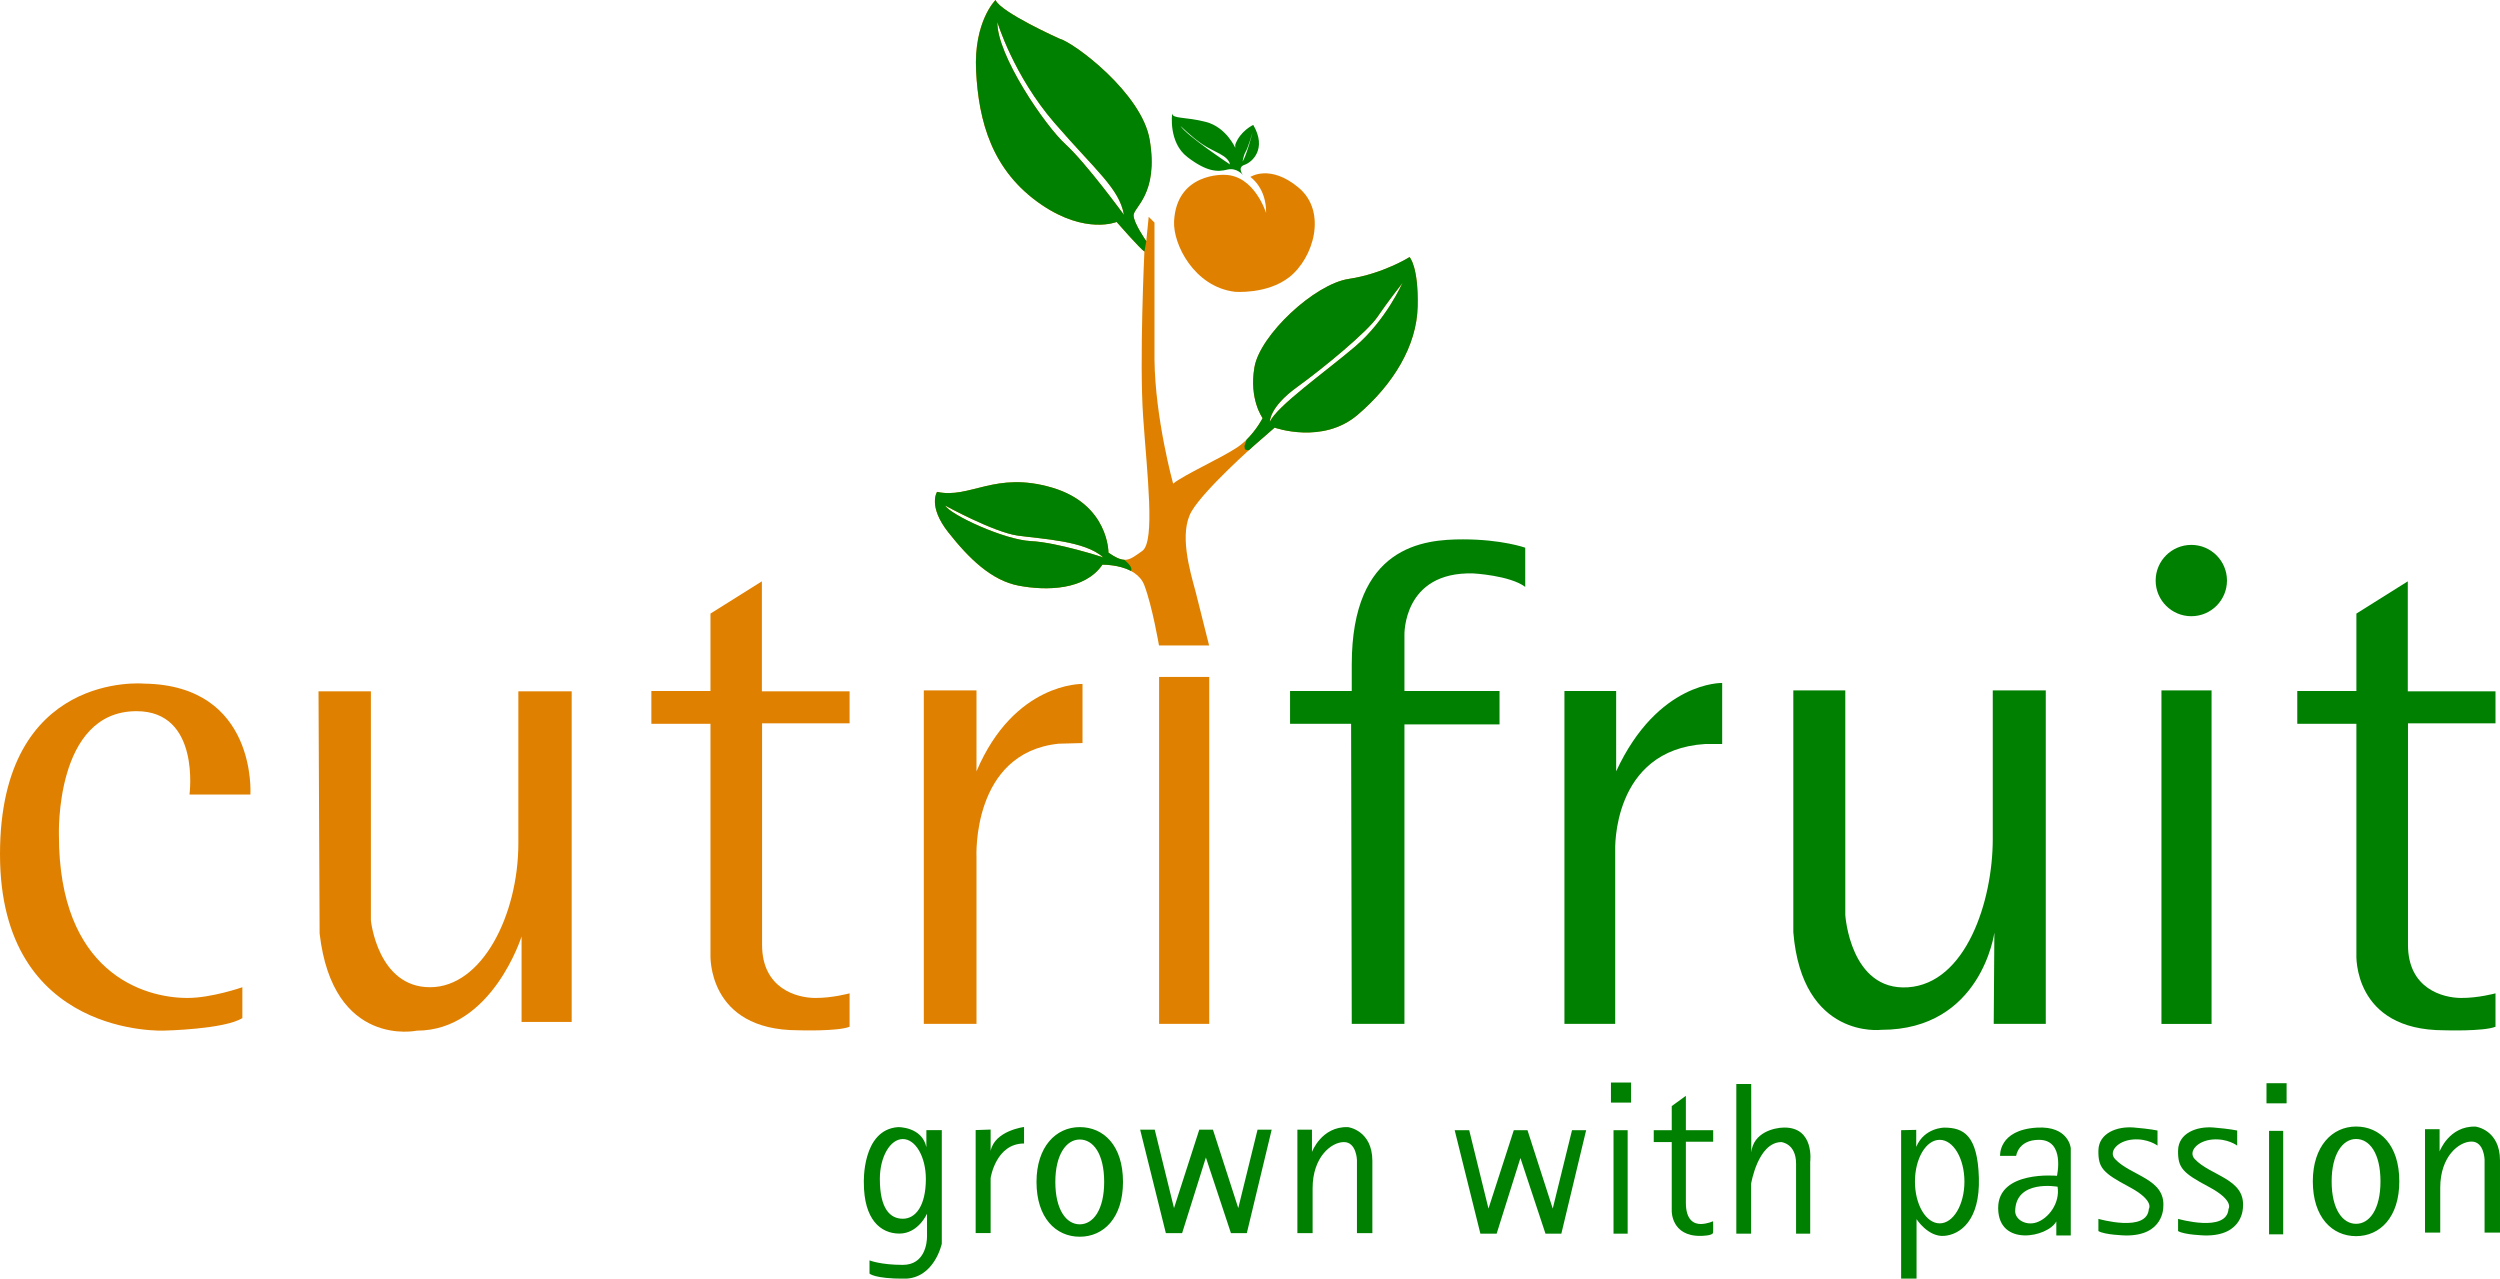 <svg xmlns="http://www.w3.org/2000/svg" xmlns:xlink="http://www.w3.org/1999/xlink" viewBox="0 0 3890.7 1989.9"><style><![CDATA[.A{fill:#E08000}.B{fill:green}]]></style><path class="A" d="M294.9 1236.5h94.8s11-170.1-165.5-172.6c0 0-224.2-20.9-224.2 265.6s255.7 274.4 255.7 274.4 94-2 121.5-19.5v-48s-47.5 16.7-85.5 16.7c-69.3 0-200-40.3-200-253 0 0-6.7-193.3 120.7-193.3 100-.1 82.5 129.7 82.5 129.7zm200.8-160.6h81.5v356.5s10.5 104 92 104 137.5-113 137.5-224v-236.5h83v514.5h-78v-133s-46 146.6-163 146.6c0 0-130.6 28-151.3-151.3l-1.7-376.8z"/><use xlink:href="#A" class="A"/><use xlink:href="#A" x="2561.5" class="B"/><path class="A" d="M1437.7 1074.4v519h82v-259.5s-8-162.5 128-176.5l37-1v-92s-106-3-165 136v-126h-82zm366.2-20.9h78v539.9h-78zm166.5-722.1s-18-58.7-64.7-59.3c0 0-74.6-4.1-78.5 72.3-1.8 35.9 31.5 102 94.5 109.7 0 0 50.1 4.3 84.7-22.7 38.1-29.8 59.3-102 14.7-139.3s-75.2-16.7-75.2-16.7 25.2 16.7 24.5 56z"/><path class="B" d="M2103.7 1593.4h82v-466h148v-52h-148v-87s-3-99 107-96c0 0 57 3 81 21v-61s-36-13-97-13-173 10-173 195v41h-96v51h95l1 467zm331 0h79v-270s-6-156.5 140-165.5h26.5v-95s-100-3-165 137.5v-125h-80.5v518zm356.1-518.9h81V1424s7.5 118.5 97.5 112.5 132-133.3 132-230.9v-231.1h82.5v518.9h-81l1-142s-20 151.3-176 151.3c0 0-123.2 15.3-136.9-152v-376.2zm573 0h78v519h-78z"/><circle class="B" cx="3410.3" cy="903.5" r="55.5"/><path class="B" d="M1441.7 1758.7v26.7c-6.7-32-44-31.3-44-31.3-56.7 4-53.3 86.7-53.3 86.7 0 56.7 25.7 79 55.3 79s43-31 43-31v35.7c0 9-3 44-37.7 44s-51.8-7-51.8-7v20.5s7 8 54 8 58.5-54.5 58.5-54.5v-176.7h-24zm-36.6 138c-19.8 0-35.8-15.3-35.8-62 0-34.2 16-62 35.8-62s35.8 27.8 35.8 62c0 42-16 62-35.8 62zm113.3-138V1919h23.3v-85.7s8-53.7 52-53.7v-25.7s-45.7 5.7-52 37.3v-33.3l-23.3.8zm162-4.6c-37.2 0-67.3 30.7-67.3 85.3 0 56 30.1 85.3 67.3 85.3s67.3-29.3 67.3-85.3c0-56.7-30.1-85.3-67.3-85.3zm0 151.3c-21 0-38-22.7-38-66 0-42.3 17-66 38-66s38 22.2 38 66c0 43.3-17 66-38 66zm1986.3-152.2c-37.2 0-67.3 30.7-67.3 85.3 0 56 30.1 85.3 67.3 85.3s67.3-29.3 67.3-85.3c0-56.6-30.1-85.3-67.3-85.3zm0 151.4c-21 0-38-22.7-38-66 0-42.3 17-66 38-66s38 22.2 38 66c0 43.3-17 66-38 66zm-1892.3-146.5h22.7l30 122 39.3-122h21.3l39.4 122 30-122h22l-38.7 161h-24.7l-39-117.7-37 117.7h-25.3zm489.5.8h22.6l30 122 39.4-122h21.3l39.3 122 30-122h22l-38.6 161h-24.7l-39-117.7-37 117.7h-25.3zm-244.8-.8h22.7v34.7s14.7-40 56-38.7c0 0 38 4.7 38 52.7v112.3h-24v-113.7s-.7-28-20.3-28-48.7 23.3-48.7 71.7v70h-23.7v-161zm1754.9-.8h22.7v34.7s14.7-40 56-38.7c0 0 38 4.7 38 52.7v112.3h-24v-113.7s-.7-28-20.3-28c-19.7 0-48.7 23.3-48.7 71.7v70H3774v-161zm-1262.9 1.6h22v161h-22zm-4-74.2h31.3v31.3h-31.3zm1024.2 75.3h22v161h-22zm-4-74.2h31.3v31.3h-31.3zm-925.6 35.6v37.5h-28v18.5h28v107.3s-.8 39.4 45 38.7c0 0 18.8 0 19.3-5s0-17.8 0-17.8-9.3 4.3-19.3 4.3-23-5.5-23-33v-95h42.5v-18h-42.5v-53.5l-22 16zm100.5-34.5v233h23v-77.5s10.5-64.5 47-65c0 0 23 2 23 33.5v109h22v-111.8s7.1-53.9-40.8-53.3c-15.5.2-47.7 7.7-50.9 38.6l-.1-106.4h-23.2zm377.5 146c-2-66.5-24-78-54-78 0 0-31 0-43.5 30v-26.5l-23.5.5v234.6h24v-96.1s18 28 43 26 56-24 54-90.5zm-61 71c-21.3 0-38.5-29.1-38.5-65s17.2-65 38.5-65 38.5 29.1 38.5 65-17.2 65-38.5 65zm151.5-149c-60.5 3.5-57.5 44-57.5 44h25s3-25 35.5-25c41 0 28 56 28 56s-92-9-91.5 50.5c.5 60.8 77.5 45 90.5 20.5v21.8h22.5v-135.8s-3-34.9-52.5-32zm-.7 147.5c-16.7 5.6-33.4-4.4-33.3-17.5.6-49.9 66-38 66-38 4 25.9-14.4 49.4-32.7 55.5z"/><use xlink:href="#B" class="B"/><use xlink:href="#B" x="124" class="B"/><path class="B" d="M1950.4 194.4s-20.3 9.3-28 30.7v5s-13.9-32.2-45.9-40.4-51.3-4.5-52.3-13c0 0-6.3 44.8 23.8 67.8s46.8 23.3 61.8 19.5 24.7 8.5 24.7 8.5-9.8-12 2.3-16 35.3-25.1 13.6-62.1zm-113.2 1.5s16 16.3 34 28.6 40 16.9 43 31.4c0 0-68.5-45.4-77-60zm96.7 55.5s1-9 4.7-15.3 10.7-30 10.7-30-8.7 34-15.4 45.3z"/><path class="A" d="M2193.7 400.1s-41.3 26-94.7 34c-53.3 8-138 87.3-146.7 137.3s12.7 79.3 12.7 79.3-14.3 28.7-39.8 45.7-82.2 42.3-99.5 56.3c0 0-28-101.3-29-193.3v-213l-9-9-3.8 38s-19.3-27.3-19.9-40c-.7-12.7 39.6-33 25-118.3-12.3-72.2-117.8-151.2-140.8-157.2 0 0-91-40.8-99-59.9 0 0-34.2 33.4-30.2 110.7s24.1 155.1 102 208c68.7 46.7 116.7 26.7 116.7 26.7s37.3 42.7 43.3 46c0 0-8 168.7-2 256.7s19.3 194.7-1.3 209.3c-20.7 14.7-26.7 20.7-52.7 2.7 0 0 .7-75.3-88-101.3s-127.3 18-178.7 6.7c0 0-14.7 22 17.3 62.7s67.3 75.3 110 83.3 102.7 7.3 130-32.7c0 0 52.7-1.3 65.3 32s22.8 93.7 22.8 93.7h78l-21.1-84c-9-33-26-91-6-125s98-103 98-103l31-27s74.7 26.7 129.3-20c54.7-46.7 92-106.7 93.3-168.7 1.5-62.1-12.5-76.7-12.5-76.7zm-535.5-175.6c-32-29.1-107-139.1-106-190.1 0 0 25 83 89 157s101 102 108 143c0 0-59-80.8-91-109.9zm-54 617.6c-41.3-2-124.7-40.7-133.3-55.3 0 0 75.3 41.3 112.7 46.7 37.3 5.3 105.3 8 133.3 34 0-.1-71.3-23.4-112.7-25.4zm504.7-302.7c-48 40.7-122.3 93.1-132.7 117.3 0 0-1.3-22.7 42-54s110-86.7 125.3-109.3c15.3-22.7 39.3-53.3 39.3-53.3s-25.9 58.6-73.9 99.3z"/><path d="M1784.6 371.1l-.1-.5-.2 2.2.3-1.7z" opacity=".45"/><path class="B" d="M1621.1 318.7c68.7 46.7 116.7 26.7 116.7 26.7s37 42.3 43.3 46l2.8-16.2c-1.9-2.8-19.1-27.8-19.7-39.7-.7-12.7 39.6-33 25-118.3C1776.9 145 1671.4 66 1648.4 60c0 0-91-40.8-99-59.9 0 0-34.2 33.4-30.2 110.7s24 155 101.9 207.9zm20.1-127.3c64 74 101 102 108 143 0 0-59-80.8-91-109.9s-107-139.1-106-190.1c0 0 25 83 89 157zm108.5 679.8c-6.4-.3-13.8-3.6-24.6-11.1 0 0 .7-75.3-88-101.3s-127.3 18-178.7 6.7c0 0-14.7 22 17.3 62.7s67.3 75.3 110 83.3 102.7 7.3 130-32.7c0 0 24.8-.6 44.5 9.8 2.7-4.8-3.7-11.8-10.5-17.4zm-145.5-29.1c-41.3-2-124.7-40.7-133.3-55.3 0 0 75.3 41.3 112.7 46.7 37.3 5.3 105.3 8 133.3 34 0-.1-71.3-23.4-112.7-25.4zm589.5-442s-41.3 26-94.7 34c-53.3 8-138 87.3-146.7 137.3s12.7 79.3 12.7 79.3-8.9 17.7-25 33.6l-3.3 9.9.5 4c.2 2 3.4 2.4 6.5 2.4l9-8.1 31-27s74.7 26.7 129.3-20c54.7-46.7 92-106.7 93.3-168.7 1.4-62.1-12.6-76.7-12.6-76.7zm-84.8 139.3c-48 40.7-122.3 93.1-132.7 117.3 0 0-1.3-22.7 42-54s110-86.7 125.3-109.3c15.3-22.7 39.3-53.3 39.3-53.3s-25.9 58.6-73.9 99.3z"/><defs><path id="A" d="M1105.7 954.9v120.5h-92v51h92v359s-6 118 136.5 118c0 0 61.5 2 80-5.5v-52s-27.2 7.5-54.2 7.2-82-13.7-82-82.7v-344.7h136.2v-49.8h-136.5V904.7l-80 50.2z"/><path id="B" d="M3357.7 1759.4v23.5s-15-11.5-38.5-9.5-38.4 18.9-27.5 30.5c24.6 26.2 78.5 30.5 75 74.5 0 0 1 45.6-59.5 44.3 0 0-31.5-.8-41.5-6.8v-19s76 22 78.5-15.5c0 0 9.5-13-31-34.5s-48-29.5-47.5-56.5 29-37.8 55-35.7c26 2.2 37 4.7 37 4.7z"/></defs></svg>